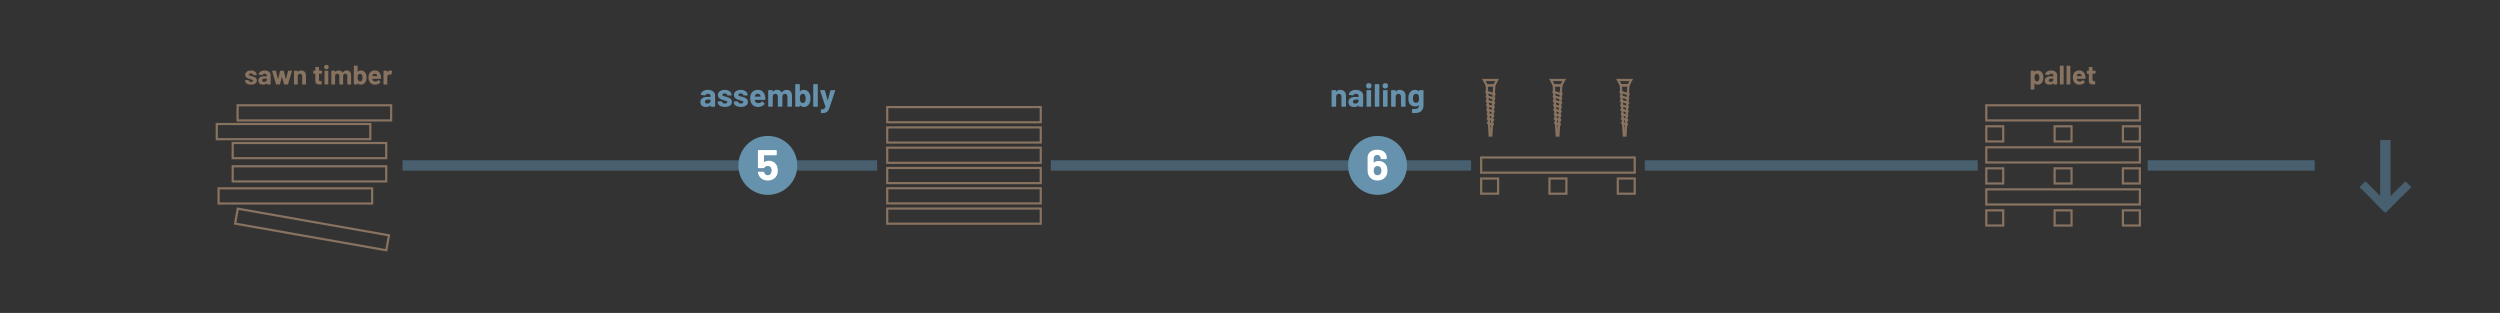 <?xml version="1.0" encoding="UTF-8" standalone="no"?>
<svg
   xmlns:dc="http://purl.org/dc/elements/1.1/"
   xmlns:cc="http://creativecommons.org/ns#"
   xmlns:rdf="http://www.w3.org/1999/02/22-rdf-syntax-ns#"
   xmlns:svg="http://www.w3.org/2000/svg"
   xmlns="http://www.w3.org/2000/svg"
   viewBox="0 0 417.335 52.241"
   height="52.241"
   width="417.335"
   xml:space="preserve"
   id="svg2"
   version="1.1"><rect x="0" y="0" width="417.335" height="52.241" fill="#333333" stroke="none"/><defs
     id="defs6" /><g
     transform="matrix(1.333,0,0,-1.333,0,52.241)"
     id="g10"><g
       id="g12"><path
         id="path14"
         style="fill:#5e8dae;fill-opacity:0.5;fill-rule:evenodd;stroke:none"
         d="m 298.073,14.66 v 7.002 h 1.295 v -7.036 l 1.875,1.862 0.723,-0.74 -3.22,-3.203 c -0.162,0.043 -1.491,1.44 -1.64,1.589 -0.245,0.245 -1.473,1.507 -1.631,1.614 l 0.756,0.74 z" /></g><path
       id="path16"
       style="fill:#6692ad;fill-opacity:1;fill-rule:nonzero;stroke:none"
       d="m 88.647,27.938 c -0.489,0 -0.85,-0.247 -0.89,-0.583 -0.004,-0.032 0.024,-0.052 0.065,-0.056 l 0.449,-0.057 c 0.04,-0.004 0.065,0.012 0.081,0.052 0.037,0.097 0.146,0.154 0.308,0.154 0.214,0 0.323,-0.109 0.323,-0.283 v -0.085 c 0,-0.016 -0.012,-0.024 -0.024,-0.024 h -0.409 c -0.546,0 -0.841,-0.247 -0.841,-0.655 0,-0.416 0.295,-0.607 0.692,-0.607 0.243,0 0.429,0.069 0.554,0.206 0.016,0.016 0.028,0.012 0.028,-0.008 v -0.097 c 0,-0.044 0.024,-0.069 0.069,-0.069 h 0.433 c 0.044,0 0.069,0.024 0.069,0.069 v 1.351 c 0,0.392 -0.372,0.692 -0.906,0.692 z m -0.081,-1.719 c -0.17,0 -0.287,0.089 -0.287,0.235 0,0.17 0.15,0.263 0.393,0.263 h 0.287 c 0.016,0 0.024,-0.012 0.024,-0.024 V 26.551 c 0,-0.198 -0.19,-0.332 -0.417,-0.332" /><path
       id="path18"
       style="fill:#6692ad;fill-opacity:1;fill-rule:nonzero;stroke:none"
       d="m 90.779,25.798 c 0.522,0 0.878,0.227 0.878,0.635 0,0.372 -0.303,0.514 -0.623,0.607 -0.299,0.093 -0.583,0.105 -0.583,0.267 0,0.117 0.134,0.182 0.307,0.182 0.206,0 0.328,-0.093 0.328,-0.21 v -0.024 c 0,-0.016 0.024,-0.024 0.069,-0.024 h 0.396 c 0.044,0 0.069,0.02 0.069,0.048 0,0.384 -0.344,0.655 -0.866,0.655 -0.502,0 -0.85,-0.247 -0.85,-0.651 0,-0.36 0.295,-0.498 0.57,-0.591 0.299,-0.121 0.607,-0.117 0.607,-0.279 0,-0.109 -0.121,-0.19 -0.308,-0.19 -0.202,0 -0.344,0.097 -0.344,0.214 v 0.028 c 0,0.016 -0.024,0.024 -0.069,0.024 h -0.409 c -0.044,0 -0.069,-0.024 -0.069,-0.069 V 26.401 c 0,-0.352 0.344,-0.603 0.894,-0.603" /><path
       id="path20"
       style="fill:#6692ad;fill-opacity:1;fill-rule:nonzero;stroke:none"
       d="m 92.786,25.798 c 0.522,0 0.878,0.227 0.878,0.635 0,0.372 -0.303,0.514 -0.623,0.607 -0.299,0.093 -0.583,0.105 -0.583,0.267 0,0.117 0.134,0.182 0.307,0.182 0.206,0 0.328,-0.093 0.328,-0.21 v -0.024 c 0,-0.016 0.024,-0.024 0.069,-0.024 h 0.396 c 0.045,0 0.069,0.02 0.069,0.048 0,0.384 -0.344,0.655 -0.866,0.655 -0.502,0 -0.85,-0.247 -0.85,-0.651 0,-0.36 0.295,-0.498 0.57,-0.591 0.299,-0.121 0.607,-0.117 0.607,-0.279 0,-0.109 -0.121,-0.19 -0.307,-0.19 -0.202,0 -0.344,0.097 -0.344,0.214 v 0.028 c 0,0.016 -0.024,0.024 -0.069,0.024 h -0.409 c -0.044,0 -0.069,-0.024 -0.069,-0.069 V 26.401 c 0,-0.352 0.344,-0.603 0.894,-0.603" /><path
       id="path22"
       style="fill:#6692ad;fill-opacity:1;fill-rule:nonzero;stroke:none"
       d="m 94.994,26.276 c -0.227,0 -0.393,0.093 -0.449,0.259 -0.012,0.033 -0.02,0.073 -0.028,0.126 0,0.016 0.008,0.024 0.024,0.024 h 1.242 c 0.044,0 0.069,0.024 0.069,0.069 -0.004,0.105 -0.012,0.206 -0.024,0.295 -0.089,0.546 -0.384,0.894 -0.93,0.894 -0.454,0 -0.797,-0.267 -0.906,-0.664 -0.032,-0.117 -0.044,-0.243 -0.044,-0.396 0,-0.134 0.016,-0.259 0.049,-0.376 0.109,-0.429 0.437,-0.712 0.947,-0.712 0.332,0 0.623,0.138 0.797,0.356 0.024,0.036 0.024,0.065 -0.008,0.097 l -0.231,0.223 c -0.032,0.032 -0.065,0.028 -0.097,-0.008 -0.089,-0.109 -0.227,-0.178 -0.409,-0.186 z m -0.105,1.173 c 0.186,0 0.304,-0.101 0.352,-0.255 0.008,-0.024 0.012,-0.049 0.016,-0.085 0.004,-0.016 -0.004,-0.024 -0.02,-0.024 H 94.549 c -0.016,0 -0.024,0.008 -0.02,0.024 0.004,0.041 0.016,0.073 0.024,0.101 0.044,0.145 0.158,0.239 0.336,0.239" /><path
       id="path24"
       style="fill:#6692ad;fill-opacity:1;fill-rule:nonzero;stroke:none"
       d="m 98.51,27.938 c -0.243,0 -0.457,-0.101 -0.583,-0.324 -0.008,-0.016 -0.024,-0.02 -0.033,0 -0.109,0.206 -0.311,0.324 -0.583,0.324 -0.218,0 -0.396,-0.077 -0.51,-0.239 -0.012,-0.02 -0.028,-0.012 -0.028,0.008 v 0.13 c 0,0.044 -0.024,0.069 -0.069,0.069 h -0.433 c -0.044,0 -0.069,-0.024 -0.069,-0.069 v -1.942 c 0,-0.044 0.024,-0.069 0.069,-0.069 h 0.433 c 0.044,0 0.069,0.024 0.069,0.069 v 1.262 c 0.024,0.182 0.146,0.291 0.32,0.291 0.19,0 0.319,-0.142 0.319,-0.36 v -1.193 c 0,-0.044 0.024,-0.069 0.069,-0.069 h 0.429 c 0.044,0 0.069,0.024 0.069,0.069 v 1.197 c 0,0.218 0.134,0.356 0.32,0.356 0.19,0 0.311,-0.142 0.311,-0.36 v -1.193 c 0,-0.044 0.024,-0.069 0.069,-0.069 h 0.433 c 0.044,0 0.069,0.024 0.069,0.069 v 1.319 c 0,0.457 -0.251,0.724 -0.671,0.724" /><path
       id="path26"
       style="fill:#6692ad;fill-opacity:1;fill-rule:nonzero;stroke:none"
       d="m 101.422,27.376 c -0.117,0.34 -0.4,0.566 -0.772,0.566 -0.21,0 -0.36,-0.073 -0.461,-0.198 -0.012,-0.016 -0.028,-0.008 -0.028,0.012 v 0.833 c 0,0.044 -0.024,0.069 -0.069,0.069 h -0.433 c -0.044,0 -0.069,-0.024 -0.069,-0.069 v -2.694 c 0,-0.044 0.024,-0.069 0.069,-0.069 h 0.433 c 0.044,0 0.069,0.024 0.069,0.069 v 0.109 c 0,0.02 0.016,0.024 0.028,0.008 0.101,-0.133 0.247,-0.218 0.461,-0.218 0.368,0 0.671,0.239 0.781,0.595 0.052,0.15 0.069,0.316 0.069,0.485 0,0.178 -0.02,0.352 -0.077,0.502 z m -0.607,-0.91 c -0.061,-0.109 -0.162,-0.174 -0.295,-0.174 -0.121,0 -0.214,0.065 -0.275,0.174 -0.053,0.097 -0.081,0.235 -0.081,0.401 0,0.174 0.028,0.316 0.085,0.417 0.065,0.101 0.154,0.158 0.271,0.158 0.125,0 0.219,-0.052 0.283,-0.154 0.061,-0.101 0.097,-0.247 0.097,-0.425 0,-0.162 -0.032,-0.299 -0.085,-0.396 z" /><path
       id="path28"
       style="fill:#6692ad;fill-opacity:1;fill-rule:nonzero;stroke:none"
       d="m 101.912,25.827 h 0.433 c 0.044,0 0.069,0.024 0.069,0.069 v 2.694 c 0,0.044 -0.024,0.069 -0.069,0.069 h -0.433 c -0.044,0 -0.069,-0.024 -0.069,-0.069 v -2.694 c 0,-0.044 0.024,-0.069 0.069,-0.069" /><path
       id="path30"
       style="fill:#6692ad;fill-opacity:1;fill-rule:nonzero;stroke:none"
       d="m 102.83,25.022 h 0.028 c 0.704,0 0.854,0.186 1.04,0.728 l 0.692,2.079 c 0.016,0.044 -0.008,0.077 -0.057,0.077 h -0.465 c -0.041,0 -0.069,-0.024 -0.077,-0.061 l -0.316,-1.201 c -0.004,-0.02 -0.028,-0.02 -0.032,0 l -0.332,1.206 c -0.012,0.036 -0.037,0.057 -0.077,0.057 h -0.465 c -0.048,0 -0.073,-0.032 -0.057,-0.077 l 0.651,-1.986 c 0.004,-0.008 0.004,-0.02 0,-0.032 -0.065,-0.267 -0.194,-0.32 -0.514,-0.32 h -0.024 c -0.016,0 -0.024,-0.024 -0.024,-0.069 v -0.332 c 0,-0.044 0.012,-0.069 0.028,-0.069" /><g
       id="g32"><path
         id="path34"
         style="fill:#5e8dae;fill-opacity:0.5;fill-rule:evenodd;stroke:none"
         d="m 50.413,19.124 h 59.434 V 17.829 H 50.413 Z m 81.183,0 h 52.632 v -1.295 h -52.632 z m 74.381,0 h 41.697 v -1.295 h -41.697 z" /></g><path
       id="path36"
       style="fill:#6692ad;fill-opacity:1;fill-rule:nonzero;stroke:none"
       d="m 167.84,27.938 c -0.215,0 -0.376,-0.073 -0.489,-0.227 -0.012,-0.016 -0.024,-0.008 -0.024,0.012 v 0.113 c 0,0.044 -0.024,0.069 -0.069,0.069 h -0.433 c -0.044,0 -0.069,-0.024 -0.069,-0.069 v -1.942 c 0,-0.044 0.024,-0.069 0.069,-0.069 h 0.433 c 0.044,0 0.069,0.024 0.069,0.069 v 1.189 c 0,0.218 0.138,0.364 0.336,0.364 0.198,0 0.328,-0.15 0.328,-0.364 v -1.189 c 0,-0.044 0.024,-0.069 0.069,-0.069 h 0.433 c 0.044,0 0.069,0.024 0.069,0.069 v 1.306 c 0,0.461 -0.295,0.736 -0.72,0.736" /><path
       id="path38"
       style="fill:#6692ad;fill-opacity:1;fill-rule:nonzero;stroke:none"
       d="m 169.802,27.938 c -0.49,0 -0.85,-0.247 -0.89,-0.583 -0.004,-0.032 0.024,-0.052 0.065,-0.056 l 0.449,-0.057 c 0.04,-0.004 0.065,0.012 0.081,0.052 0.037,0.097 0.146,0.154 0.308,0.154 0.214,0 0.323,-0.109 0.323,-0.283 v -0.085 c 0,-0.016 -0.012,-0.024 -0.024,-0.024 h -0.409 c -0.546,0 -0.841,-0.247 -0.841,-0.655 0,-0.416 0.295,-0.607 0.692,-0.607 0.243,0 0.429,0.069 0.554,0.206 0.016,0.016 0.028,0.012 0.028,-0.008 v -0.097 c 0,-0.044 0.024,-0.069 0.069,-0.069 h 0.433 c 0.044,0 0.069,0.024 0.069,0.069 v 1.351 c 0,0.392 -0.372,0.692 -0.906,0.692 z m -0.081,-1.719 c -0.17,0 -0.287,0.089 -0.287,0.235 0,0.17 0.15,0.263 0.393,0.263 h 0.287 c 0.016,0 0.024,-0.012 0.024,-0.024 v -0.141 c 0,-0.198 -0.19,-0.332 -0.417,-0.332" /><path
       id="path40"
       style="fill:#6692ad;fill-opacity:1;fill-rule:nonzero;stroke:none"
       d="m 171.42,28.104 c 0.21,0 0.348,0.138 0.348,0.34 0,0.202 -0.138,0.34 -0.348,0.34 -0.206,0 -0.348,-0.138 -0.348,-0.34 0,-0.202 0.141,-0.34 0.348,-0.34 z m -0.214,-2.278 h 0.433 c 0.044,0 0.069,0.024 0.069,0.069 v 1.942 c 0,0.044 -0.024,0.069 -0.069,0.069 h -0.433 c -0.044,0 -0.069,-0.024 -0.069,-0.069 v -1.942 c 0,-0.044 0.024,-0.069 0.069,-0.069" /><path
       id="path42"
       style="fill:#6692ad;fill-opacity:1;fill-rule:nonzero;stroke:none"
       d="m 172.233,25.826 h 0.433 c 0.044,0 0.069,0.024 0.069,0.069 v 2.694 c 0,0.044 -0.024,0.069 -0.069,0.069 h -0.433 c -0.044,0 -0.069,-0.024 -0.069,-0.069 v -2.694 c 0,-0.044 0.024,-0.069 0.069,-0.069" /><path
       id="path44"
       style="fill:#6692ad;fill-opacity:1;fill-rule:nonzero;stroke:none"
       d="m 173.479,28.104 c 0.21,0 0.348,0.138 0.348,0.34 0,0.202 -0.138,0.34 -0.348,0.34 -0.206,0 -0.348,-0.138 -0.348,-0.34 0,-0.202 0.141,-0.34 0.348,-0.34 z m -0.214,-2.278 h 0.433 c 0.044,0 0.069,0.024 0.069,0.069 v 1.942 c 0,0.044 -0.024,0.069 -0.069,0.069 h -0.433 c -0.044,0 -0.069,-0.024 -0.069,-0.069 v -1.942 c 0,-0.044 0.024,-0.069 0.069,-0.069" /><path
       id="path46"
       style="fill:#6692ad;fill-opacity:1;fill-rule:nonzero;stroke:none"
       d="m 175.3,27.938 c -0.215,0 -0.376,-0.073 -0.49,-0.227 -0.012,-0.016 -0.024,-0.008 -0.024,0.012 v 0.113 c 0,0.044 -0.024,0.069 -0.069,0.069 h -0.433 c -0.044,0 -0.069,-0.024 -0.069,-0.069 v -1.942 c 0,-0.044 0.024,-0.069 0.069,-0.069 h 0.433 c 0.044,0 0.069,0.024 0.069,0.069 v 1.189 c 0,0.218 0.138,0.364 0.336,0.364 0.198,0 0.328,-0.15 0.328,-0.364 v -1.189 c 0,-0.044 0.024,-0.069 0.069,-0.069 h 0.433 c 0.044,0 0.069,0.024 0.069,0.069 v 1.306 c 0,0.461 -0.295,0.736 -0.72,0.736" /><path
       id="path48"
       style="fill:#6692ad;fill-opacity:1;fill-rule:nonzero;stroke:none"
       d="m 177.698,27.837 v -0.069 c 0,-0.02 -0.012,-0.028 -0.028,-0.012 -0.105,0.113 -0.259,0.182 -0.473,0.182 -0.364,0 -0.643,-0.222 -0.756,-0.546 -0.057,-0.154 -0.073,-0.332 -0.073,-0.514 0,-0.154 0.012,-0.332 0.061,-0.481 0.134,-0.412 0.493,-0.538 0.797,-0.538 0.206,0 0.352,0.061 0.445,0.162 0.016,0.016 0.028,0.012 0.028,-0.004 0,-0.429 -0.312,-0.522 -0.785,-0.457 -0.044,0.008 -0.077,-0.016 -0.077,-0.061 l -0.016,-0.376 c 0,-0.041 0.016,-0.069 0.061,-0.073 0.651,-0.081 1.388,0.061 1.388,0.963 v 1.825 c 0,0.044 -0.024,0.069 -0.069,0.069 h -0.433 c -0.044,0 -0.069,-0.024 -0.069,-0.069 z m -0.032,-1.286 c -0.041,-0.134 -0.15,-0.239 -0.332,-0.239 -0.174,0 -0.295,0.105 -0.344,0.243 -0.032,0.065 -0.049,0.174 -0.049,0.323 0,0.146 0.02,0.251 0.056,0.328 0.053,0.138 0.162,0.243 0.332,0.243 0.174,0 0.287,-0.101 0.332,-0.243 0.024,-0.077 0.036,-0.145 0.036,-0.323 0,-0.178 -0.012,-0.255 -0.032,-0.332" /><path
       id="path50"
       style="fill:#6692ad;fill-opacity:1;fill-rule:evenodd;stroke:none"
       d="m 172.513,22.167 c 2.038,0 3.69,-1.652 3.69,-3.69 0,-2.038 -1.652,-3.69 -3.69,-3.69 -2.038,0 -3.691,1.652 -3.691,3.69 0,2.038 1.652,3.69 3.691,3.69" /><path
       id="path52"
       style="fill:#ffffff;fill-opacity:1;fill-rule:nonzero;stroke:none"
       d="m 173.629,18.452 c -0.194,0.378 -0.556,0.577 -0.982,0.577 -0.205,0 -0.41,-0.043 -0.583,-0.183 -0.022,-0.022 -0.038,-0.011 -0.038,0.016 v 0.496 c 0,0.253 0.189,0.431 0.453,0.431 0.253,0 0.426,-0.178 0.426,-0.415 v -0.054 c 0,-0.033 0.032,-0.059 0.092,-0.059 h 0.577 c 0.059,0 0.092,0.032 0.092,0.092 v 0.124 c 0,0.577 -0.48,0.966 -1.187,0.966 -0.718,0 -1.214,-0.389 -1.214,-0.982 V 17.837 c 0,-0.189 0.032,-0.372 0.097,-0.529 0.178,-0.453 0.599,-0.723 1.154,-0.723 0.545,0 0.955,0.264 1.138,0.685 0.065,0.156 0.103,0.345 0.103,0.561 0,0.238 -0.038,0.448 -0.13,0.621 z m -0.712,-0.971 c -0.075,-0.146 -0.205,-0.238 -0.405,-0.238 -0.2,0 -0.335,0.086 -0.41,0.238 -0.049,0.091 -0.07,0.205 -0.07,0.329 0,0.119 0.021,0.259 0.081,0.361 0.075,0.146 0.21,0.221 0.405,0.221 0.178,0 0.307,-0.076 0.394,-0.216 0.059,-0.097 0.086,-0.232 0.086,-0.356 0,-0.129 -0.027,-0.248 -0.081,-0.34 z" /><path
       id="path54"
       style="fill:#6692ad;fill-opacity:1;fill-rule:evenodd;stroke:none"
       d="m 96.157,22.167 c 2.038,0 3.691,-1.652 3.691,-3.69 0,-2.038 -1.652,-3.69 -3.691,-3.69 -2.038,0 -3.69,1.652 -3.69,3.69 0,2.038 1.652,3.69 3.69,3.69" /><path
       id="path56"
       style="fill:#ffffff;fill-opacity:1;fill-rule:nonzero;stroke:none"
       d="m 97.328,18.344 c -0.156,0.443 -0.561,0.718 -1.062,0.718 -0.194,0 -0.389,-0.049 -0.556,-0.151 -0.022,-0.016 -0.038,-0.005 -0.038,0.021 l 0.005,0.782 c 0,0.016 0.016,0.032 0.033,0.032 h 1.472 c 0.06,0 0.092,0.032 0.092,0.092 v 0.469 c 0,0.059 -0.032,0.092 -0.092,0.092 h -2.174 c -0.059,0 -0.092,-0.032 -0.092,-0.092 v -2.082 c 0,-0.06 0.032,-0.092 0.092,-0.092 h 0.62 c 0.048,0 0.081,0.022 0.108,0.07 0.086,0.14 0.248,0.2 0.415,0.2 0.221,0 0.383,-0.103 0.431,-0.291 0.038,-0.097 0.054,-0.205 0.048,-0.297 0,-0.059 -0.011,-0.145 -0.038,-0.221 -0.011,-0.038 -0.027,-0.065 -0.043,-0.102 -0.07,-0.151 -0.21,-0.248 -0.399,-0.248 -0.205,0 -0.356,0.108 -0.421,0.291 -0.011,0.027 -0.022,0.049 -0.027,0.075 -0.016,0.049 -0.049,0.076 -0.103,0.076 h -0.599 c -0.059,0 -0.097,-0.038 -0.086,-0.097 0.016,-0.092 0.038,-0.183 0.076,-0.27 0.173,-0.448 0.609,-0.734 1.16,-0.734 0.566,0 1.009,0.296 1.171,0.75 0.059,0.151 0.086,0.318 0.086,0.496 0,0.162 -0.027,0.335 -0.081,0.512" /><path
       id="path58"
       style="fill:#887260;fill-opacity:1;fill-rule:nonzero;stroke:none"
       d="m 31.437,28.585 c 0.435,0 0.732,0.189 0.732,0.529 0,0.31 -0.253,0.428 -0.519,0.506 -0.249,0.077 -0.485,0.088 -0.485,0.222 0,0.098 0.111,0.152 0.256,0.152 0.172,0 0.273,-0.078 0.273,-0.175 v -0.02 c 0,-0.014 0.02,-0.02 0.057,-0.02 h 0.331 c 0.037,0 0.057,0.017 0.057,0.04 0,0.32 -0.287,0.546 -0.722,0.546 -0.418,0 -0.708,-0.206 -0.708,-0.543 0,-0.3 0.246,-0.415 0.475,-0.492 0.249,-0.101 0.506,-0.098 0.506,-0.233 0,-0.091 -0.101,-0.159 -0.256,-0.159 -0.168,0 -0.286,0.081 -0.286,0.179 v 0.024 c 0,0.014 -0.02,0.02 -0.058,0.02 h -0.34 c -0.037,0 -0.057,-0.02 -0.057,-0.057 v -0.017 c 0,-0.293 0.287,-0.502 0.745,-0.502" /><path
       id="path60"
       style="fill:#887260;fill-opacity:1;fill-rule:nonzero;stroke:none"
       d="m 33.136,30.368 c -0.408,0 -0.708,-0.206 -0.742,-0.486 -0.003,-0.027 0.02,-0.044 0.054,-0.047 l 0.374,-0.047 c 0.034,-0.003 0.054,0.01 0.068,0.044 0.03,0.081 0.121,0.128 0.256,0.128 0.178,0 0.27,-0.091 0.27,-0.236 v -0.071 c 0,-0.014 -0.01,-0.02 -0.02,-0.02 h -0.34 c -0.455,0 -0.701,-0.205 -0.701,-0.546 0,-0.347 0.246,-0.506 0.577,-0.506 0.202,0 0.357,0.057 0.462,0.172 0.013,0.014 0.024,0.01 0.024,-0.006 v -0.081 c 0,-0.037 0.02,-0.057 0.057,-0.057 h 0.361 c 0.037,0 0.057,0.02 0.057,0.057 v 1.126 c 0,0.327 -0.31,0.577 -0.755,0.577 z m -0.068,-1.433 c -0.141,0 -0.239,0.074 -0.239,0.195 0,0.142 0.125,0.219 0.327,0.219 h 0.239 c 0.013,0 0.02,-0.01 0.02,-0.02 v -0.118 c 0,-0.165 -0.158,-0.276 -0.347,-0.276" /><path
       id="path62"
       style="fill:#887260;fill-opacity:1;fill-rule:nonzero;stroke:none"
       d="m 34.623,28.609 h 0.378 c 0.034,0 0.057,0.02 0.064,0.05 l 0.223,0.88 c 0.003,0.02 0.02,0.017 0.027,0 l 0.253,-0.883 c 0.01,-0.03 0.03,-0.047 0.064,-0.047 h 0.378 c 0.034,0 0.054,0.017 0.064,0.047 l 0.482,1.618 c 0.011,0.037 -0.007,0.064 -0.047,0.064 l -0.371,0.003 c -0.034,0 -0.058,-0.02 -0.064,-0.051 l -0.256,-1 c -0.003,-0.02 -0.024,-0.02 -0.027,0 l -0.256,1 c -0.007,0.03 -0.03,0.051 -0.064,0.051 h -0.331 c -0.034,0 -0.057,-0.017 -0.064,-0.051 L 34.825,29.294 c -0.003,-0.02 -0.024,-0.017 -0.027,0 l -0.232,0.997 c -0.007,0.034 -0.03,0.051 -0.064,0.051 h -0.371 c -0.041,0 -0.057,-0.024 -0.047,-0.064 l 0.475,-1.621 c 0.01,-0.031 0.03,-0.048 0.064,-0.048" /><path
       id="path64"
       style="fill:#887260;fill-opacity:1;fill-rule:nonzero;stroke:none"
       d="m 37.717,30.368 c -0.178,0 -0.314,-0.061 -0.408,-0.189 -0.01,-0.014 -0.02,-0.007 -0.02,0.01 v 0.094 c 0,0.037 -0.02,0.057 -0.057,0.057 h -0.361 c -0.037,0 -0.058,-0.02 -0.058,-0.057 v -1.618 c 0,-0.037 0.021,-0.057 0.058,-0.057 h 0.361 c 0.037,0 0.057,0.02 0.057,0.057 v 0.991 c 0,0.182 0.115,0.304 0.28,0.304 0.165,0 0.273,-0.125 0.273,-0.304 v -0.991 c 0,-0.037 0.02,-0.057 0.058,-0.057 h 0.361 c 0.037,0 0.057,0.02 0.057,0.057 v 1.089 c 0,0.384 -0.246,0.614 -0.6,0.614" /><path
       id="path66"
       style="fill:#887260;fill-opacity:1;fill-rule:nonzero;stroke:none"
       d="m 40.326,30.018 v 0.266 c 0,0.037 -0.02,0.057 -0.058,0.057 h -0.303 c -0.013,0 -0.02,0.007 -0.02,0.02 v 0.381 c 0,0.037 -0.02,0.057 -0.057,0.057 h -0.344 c -0.037,0 -0.058,-0.02 -0.058,-0.057 v -0.381 c 0,-0.014 -0.006,-0.02 -0.02,-0.02 h -0.172 c -0.037,0 -0.058,-0.02 -0.058,-0.057 v -0.266 c 0,-0.037 0.02,-0.057 0.058,-0.057 h 0.172 c 0.014,0 0.02,-0.007 0.02,-0.02 v -0.883 c 0.003,-0.364 0.216,-0.445 0.56,-0.445 0.061,0 0.122,0.003 0.186,0.007 0.037,0.003 0.057,0.027 0.057,0.061 v 0.29 c 0,0.037 -0.02,0.058 -0.057,0.058 h -0.094 c -0.135,0 -0.192,0.071 -0.192,0.216 v 0.698 c 0,0.014 0.007,0.02 0.02,0.02 h 0.303 c 0.037,0 0.058,0.02 0.058,0.057" /><path
       id="path68"
       style="fill:#887260;fill-opacity:1;fill-rule:nonzero;stroke:none"
       d="m 40.876,30.506 c 0.175,0 0.29,0.115 0.29,0.283 0,0.169 -0.115,0.283 -0.29,0.283 -0.172,0 -0.29,-0.115 -0.29,-0.283 0,-0.168 0.118,-0.283 0.29,-0.283 z M 40.697,28.609 h 0.361 c 0.037,0 0.057,0.02 0.057,0.057 v 1.618 c 0,0.037 -0.02,0.057 -0.057,0.057 H 40.697 c -0.037,0 -0.057,-0.02 -0.057,-0.057 v -1.618 c 0,-0.037 0.02,-0.057 0.057,-0.057" /><path
       id="path70"
       style="fill:#887260;fill-opacity:1;fill-rule:nonzero;stroke:none"
       d="m 43.411,30.368 c -0.202,0 -0.381,-0.085 -0.486,-0.27 -0.006,-0.013 -0.02,-0.017 -0.027,0 -0.091,0.172 -0.259,0.27 -0.485,0.27 -0.182,0 -0.331,-0.064 -0.425,-0.199 -0.01,-0.017 -0.024,-0.01 -0.024,0.007 v 0.108 c 0,0.037 -0.02,0.057 -0.057,0.057 h -0.36 c -0.037,0 -0.058,-0.02 -0.058,-0.057 v -1.618 c 0,-0.037 0.02,-0.057 0.058,-0.057 h 0.36 c 0.037,0 0.057,0.02 0.057,0.057 v 1.052 c 0.02,0.152 0.121,0.243 0.266,0.243 0.159,0 0.266,-0.118 0.266,-0.3 v -0.994 c 0,-0.037 0.02,-0.057 0.057,-0.057 h 0.357 c 0.037,0 0.057,0.02 0.057,0.057 v 0.998 c 0,0.182 0.111,0.297 0.266,0.297 0.159,0 0.26,-0.118 0.26,-0.3 v -0.994 c 0,-0.037 0.02,-0.057 0.057,-0.057 h 0.361 c 0.037,0 0.057,0.02 0.057,0.057 v 1.099 c 0,0.381 -0.209,0.604 -0.56,0.604" /><path
       id="path72"
       style="fill:#887260;fill-opacity:1;fill-rule:nonzero;stroke:none"
       d="m 45.838,29.9 c -0.098,0.283 -0.334,0.472 -0.644,0.472 -0.175,0 -0.3,-0.061 -0.384,-0.165 -0.01,-0.014 -0.024,-0.007 -0.024,0.01 v 0.695 c 0,0.037 -0.02,0.057 -0.057,0.057 h -0.361 c -0.037,0 -0.057,-0.02 -0.057,-0.057 v -2.245 c 0,-0.037 0.02,-0.057 0.057,-0.057 h 0.361 c 0.037,0 0.057,0.02 0.057,0.057 v 0.091 c 0,0.017 0.014,0.02 0.024,0.007 0.084,-0.111 0.206,-0.182 0.384,-0.182 0.307,0 0.559,0.199 0.65,0.495 0.044,0.125 0.057,0.263 0.057,0.405 0,0.148 -0.017,0.293 -0.064,0.418 z m -0.506,-0.758 c -0.05,-0.091 -0.135,-0.145 -0.246,-0.145 -0.101,0 -0.179,0.054 -0.229,0.145 -0.044,0.081 -0.068,0.196 -0.068,0.334 0,0.145 0.024,0.263 0.071,0.347 0.054,0.084 0.128,0.132 0.226,0.132 0.105,0 0.182,-0.044 0.236,-0.128 0.051,-0.084 0.081,-0.205 0.081,-0.354 0,-0.135 -0.027,-0.249 -0.071,-0.33 z" /><path
       id="path74"
       style="fill:#887260;fill-opacity:1;fill-rule:nonzero;stroke:none"
       d="m 47.018,28.983 c -0.189,0 -0.327,0.078 -0.374,0.216 -0.01,0.027 -0.017,0.061 -0.024,0.104 0,0.013 0.007,0.02 0.02,0.02 h 1.035 c 0.037,0 0.057,0.02 0.057,0.057 -0.003,0.088 -0.01,0.172 -0.02,0.246 -0.074,0.455 -0.32,0.745 -0.775,0.745 -0.378,0 -0.664,-0.223 -0.755,-0.553 -0.027,-0.098 -0.037,-0.202 -0.037,-0.33 0,-0.111 0.013,-0.216 0.04,-0.314 0.091,-0.357 0.364,-0.593 0.789,-0.593 0.276,0 0.519,0.115 0.664,0.296 0.02,0.03 0.02,0.054 -0.007,0.081 l -0.192,0.185 c -0.027,0.027 -0.054,0.024 -0.081,-0.007 -0.074,-0.091 -0.189,-0.148 -0.34,-0.155 z m -0.088,0.978 c 0.155,0 0.253,-0.085 0.293,-0.213 0.007,-0.02 0.01,-0.04 0.014,-0.071 0.003,-0.014 -0.003,-0.02 -0.017,-0.02 h -0.573 c -0.013,0 -0.02,0.007 -0.017,0.02 0.003,0.034 0.014,0.061 0.02,0.084 0.037,0.121 0.132,0.199 0.28,0.199" /><path
       id="path76"
       style="fill:#887260;fill-opacity:1;fill-rule:nonzero;stroke:none"
       d="m 48.889,30.365 c -0.165,0 -0.283,-0.078 -0.364,-0.196 -0.013,-0.014 -0.024,-0.007 -0.024,0.01 v 0.104 c 0,0.037 -0.02,0.057 -0.057,0.057 H 48.083 c -0.037,0 -0.058,-0.02 -0.058,-0.057 v -1.618 c 0,-0.037 0.02,-0.057 0.058,-0.057 h 0.36 c 0.037,0 0.057,0.02 0.057,0.057 v 0.903 c 0,0.182 0.138,0.287 0.29,0.3 0.067,0.01 0.132,0.006 0.175,-0.007 0.041,-0.007 0.061,-0.003 0.067,0.037 l 0.064,0.354 c 0.007,0.03 0,0.057 -0.03,0.071 -0.041,0.024 -0.098,0.041 -0.178,0.041" /><path
       id="path78"
       style="fill:#887260;fill-opacity:1;fill-rule:nonzero;stroke:none"
       d="m 255.838,29.873 c -0.091,0.296 -0.344,0.495 -0.65,0.495 -0.179,0 -0.3,-0.071 -0.384,-0.182 -0.01,-0.013 -0.024,-0.01 -0.024,0.007 v 0.091 c 0,0.037 -0.021,0.057 -0.058,0.057 h -0.361 c -0.037,0 -0.057,-0.02 -0.057,-0.057 v -2.245 c 0,-0.037 0.02,-0.057 0.057,-0.057 h 0.361 c 0.037,0 0.058,0.02 0.058,0.057 v 0.695 c 0,0.017 0.013,0.024 0.024,0.01 0.084,-0.105 0.209,-0.165 0.384,-0.165 0.31,0 0.546,0.189 0.644,0.472 0.047,0.125 0.064,0.27 0.064,0.418 0,0.142 -0.014,0.28 -0.057,0.405 z m -0.523,-0.749 c -0.054,-0.084 -0.131,-0.128 -0.236,-0.128 -0.098,0 -0.172,0.047 -0.226,0.131 -0.047,0.085 -0.07,0.202 -0.07,0.347 0,0.138 0.024,0.253 0.067,0.334 0.051,0.091 0.128,0.145 0.229,0.145 0.111,0 0.196,-0.054 0.246,-0.145 0.044,-0.081 0.071,-0.196 0.071,-0.331 0,-0.148 -0.03,-0.27 -0.081,-0.354 z" /><path
       id="path80"
       style="fill:#887260;fill-opacity:1;fill-rule:nonzero;stroke:none"
       d="m 256.866,30.368 c -0.408,0 -0.708,-0.206 -0.742,-0.486 -0.003,-0.027 0.02,-0.044 0.054,-0.047 l 0.374,-0.047 c 0.034,-0.003 0.054,0.01 0.068,0.044 0.03,0.081 0.121,0.128 0.256,0.128 0.179,0 0.27,-0.091 0.27,-0.236 v -0.071 c 0,-0.014 -0.01,-0.02 -0.02,-0.02 h -0.341 c -0.455,0 -0.701,-0.205 -0.701,-0.546 0,-0.347 0.246,-0.506 0.577,-0.506 0.202,0 0.357,0.057 0.462,0.172 0.013,0.014 0.024,0.01 0.024,-0.006 v -0.081 c 0,-0.037 0.02,-0.057 0.057,-0.057 h 0.361 c 0.037,0 0.057,0.02 0.057,0.057 v 1.126 c 0,0.327 -0.31,0.577 -0.755,0.577 z m -0.067,-1.433 c -0.141,0 -0.239,0.074 -0.239,0.195 0,0.142 0.125,0.219 0.327,0.219 h 0.239 c 0.013,0 0.02,-0.01 0.02,-0.02 v -0.118 c 0,-0.165 -0.158,-0.276 -0.347,-0.276" /><path
       id="path82"
       style="fill:#887260;fill-opacity:1;fill-rule:nonzero;stroke:none"
       d="m 258.016,28.609 h 0.361 c 0.037,0 0.057,0.02 0.057,0.057 v 2.245 c 0,0.037 -0.02,0.057 -0.057,0.057 h -0.361 c -0.037,0 -0.057,-0.02 -0.057,-0.057 v -2.245 c 0,-0.037 0.02,-0.057 0.057,-0.057" /><path
       id="path84"
       style="fill:#887260;fill-opacity:1;fill-rule:nonzero;stroke:none"
       d="m 258.855,28.609 h 0.361 c 0.037,0 0.057,0.02 0.057,0.057 v 2.245 c 0,0.037 -0.02,0.057 -0.057,0.057 h -0.361 c -0.037,0 -0.057,-0.02 -0.057,-0.057 v -2.245 c 0,-0.037 0.02,-0.057 0.057,-0.057" /><path
       id="path86"
       style="fill:#887260;fill-opacity:1;fill-rule:nonzero;stroke:none"
       d="m 260.466,28.983 c -0.189,0 -0.327,0.078 -0.374,0.216 -0.01,0.027 -0.017,0.061 -0.024,0.104 0,0.013 0.007,0.02 0.02,0.02 h 1.035 c 0.037,0 0.057,0.02 0.057,0.057 -0.003,0.088 -0.01,0.172 -0.02,0.246 -0.074,0.455 -0.32,0.745 -0.775,0.745 -0.378,0 -0.664,-0.223 -0.755,-0.553 -0.027,-0.098 -0.037,-0.202 -0.037,-0.33 0,-0.111 0.013,-0.216 0.04,-0.314 0.091,-0.357 0.364,-0.593 0.789,-0.593 0.276,0 0.519,0.115 0.664,0.296 0.02,0.03 0.02,0.054 -0.007,0.081 l -0.192,0.185 c -0.027,0.027 -0.054,0.024 -0.081,-0.007 -0.074,-0.091 -0.189,-0.148 -0.341,-0.155 z m -0.088,0.978 c 0.155,0 0.253,-0.085 0.293,-0.213 0.007,-0.02 0.01,-0.04 0.014,-0.071 0.003,-0.014 -0.003,-0.02 -0.017,-0.02 h -0.573 c -0.013,0 -0.02,0.007 -0.017,0.02 0.003,0.034 0.014,0.061 0.02,0.084 0.037,0.121 0.132,0.199 0.28,0.199" /><path
       id="path88"
       style="fill:#887260;fill-opacity:1;fill-rule:nonzero;stroke:none"
       d="m 262.428,30.018 v 0.266 c 0,0.037 -0.02,0.057 -0.058,0.057 h -0.303 c -0.013,0 -0.02,0.007 -0.02,0.02 v 0.381 c 0,0.037 -0.02,0.057 -0.057,0.057 h -0.344 c -0.037,0 -0.058,-0.02 -0.058,-0.057 v -0.381 c 0,-0.014 -0.007,-0.02 -0.02,-0.02 h -0.172 c -0.037,0 -0.058,-0.02 -0.058,-0.057 v -0.266 c 0,-0.037 0.02,-0.057 0.058,-0.057 h 0.172 c 0.014,0 0.02,-0.007 0.02,-0.02 v -0.883 c 0.003,-0.364 0.216,-0.445 0.559,-0.445 0.061,0 0.122,0.003 0.186,0.007 0.037,0.003 0.057,0.027 0.057,0.061 v 0.29 c 0,0.037 -0.02,0.058 -0.057,0.058 h -0.094 c -0.135,0 -0.192,0.071 -0.192,0.216 v 0.698 c 0,0.014 0.007,0.02 0.02,0.02 h 0.303 c 0.037,0 0.058,0.02 0.058,0.057" /><g
       id="g90"><path
         id="path92"
         style="fill:none;stroke:#887260;stroke-width:0.275;stroke-linecap:butt;stroke-linejoin:miter;stroke-miterlimit:22.926;stroke-dasharray:none;stroke-opacity:1"
         d="M 29.754,26.006 H 48.983 V 24.107 H 29.754 Z" /><path
         id="path94"
         style="fill:none;stroke:#887260;stroke-width:0.275;stroke-linecap:butt;stroke-linejoin:miter;stroke-miterlimit:22.926;stroke-dasharray:none;stroke-opacity:1"
         d="M 27.146,23.66 H 46.374 V 21.76 H 27.146 Z" /><path
         id="path96"
         style="fill:none;stroke:#887260;stroke-width:0.275;stroke-linecap:butt;stroke-linejoin:miter;stroke-miterlimit:22.926;stroke-dasharray:none;stroke-opacity:1"
         d="M 29.14,21.282 H 48.369 V 19.383 H 29.14 Z" /><path
         id="path98"
         style="fill:none;stroke:#887260;stroke-width:0.275;stroke-linecap:butt;stroke-linejoin:miter;stroke-miterlimit:22.926;stroke-dasharray:none;stroke-opacity:1"
         d="M 29.14,18.366 H 48.369 V 16.467 H 29.14 Z" /><path
         id="path100"
         style="fill:none;stroke:#887260;stroke-width:0.275;stroke-linecap:butt;stroke-linejoin:miter;stroke-miterlimit:22.926;stroke-dasharray:none;stroke-opacity:1"
         d="M 27.376,15.604 H 46.604 V 13.706 H 27.376 Z" /><path
         id="path102"
         style="fill:none;stroke:#887260;stroke-width:0.275;stroke-linecap:butt;stroke-linejoin:miter;stroke-miterlimit:22.926;stroke-dasharray:none;stroke-opacity:1"
         d="M 29.774,13.058 48.711,9.719 48.381,7.849 29.444,11.188 Z" /></g><path
       id="path104"
       style="fill:none;stroke:#887260;stroke-width:0.275;stroke-linecap:butt;stroke-linejoin:miter;stroke-miterlimit:22.926;stroke-dasharray:none;stroke-opacity:1"
       d="m 111.107,25.778 h 19.229 v -1.899 h -19.229 z" /><path
       id="path106"
       style="fill:none;stroke:#887260;stroke-width:0.275;stroke-linecap:butt;stroke-linejoin:miter;stroke-miterlimit:22.926;stroke-dasharray:none;stroke-opacity:1"
       d="m 111.107,23.237 h 19.229 v -1.899 h -19.229 z" /><path
       id="path108"
       style="fill:none;stroke:#887260;stroke-width:0.275;stroke-linecap:butt;stroke-linejoin:miter;stroke-miterlimit:22.926;stroke-dasharray:none;stroke-opacity:1"
       d="m 111.107,20.697 h 19.229 v -1.899 h -19.229 z" /><path
       id="path110"
       style="fill:none;stroke:#887260;stroke-width:0.275;stroke-linecap:butt;stroke-linejoin:miter;stroke-miterlimit:22.926;stroke-dasharray:none;stroke-opacity:1"
       d="m 111.107,18.156 h 19.229 V 16.257 h -19.229 z" /><path
       id="path112"
       style="fill:none;stroke:#887260;stroke-width:0.275;stroke-linecap:butt;stroke-linejoin:miter;stroke-miterlimit:22.926;stroke-dasharray:none;stroke-opacity:1"
       d="m 111.107,15.616 h 19.229 v -1.899 h -19.229 z" /><path
       id="path114"
       style="fill:none;stroke:#887260;stroke-width:0.275;stroke-linecap:butt;stroke-linejoin:miter;stroke-miterlimit:22.926;stroke-dasharray:none;stroke-opacity:1"
       d="m 111.107,13.075 h 19.229 v -1.899 h -19.229 z" /><path
       id="path116"
       style="fill:none;stroke:#887260;stroke-width:0.275;stroke-linecap:butt;stroke-linejoin:miter;stroke-miterlimit:22.926;stroke-dasharray:none;stroke-opacity:1"
       d="m 185.489,16.835 h 2.118 V 14.936 h -2.118 z" /><path
       id="path118"
       style="fill:none;stroke:#887260;stroke-width:0.275;stroke-linecap:butt;stroke-linejoin:miter;stroke-miterlimit:22.926;stroke-dasharray:none;stroke-opacity:1"
       d="m 185.489,19.467 h 19.229 V 17.568 h -19.229 z" /><path
       id="path120"
       style="fill:none;stroke:#887260;stroke-width:0.275;stroke-linecap:butt;stroke-linejoin:miter;stroke-miterlimit:22.926;stroke-dasharray:none;stroke-opacity:1"
       d="m 202.599,16.835 h 2.119 V 14.936 h -2.119 z" /><path
       id="path122"
       style="fill:none;stroke:#887260;stroke-width:0.275;stroke-linecap:butt;stroke-linejoin:miter;stroke-miterlimit:22.926;stroke-dasharray:none;stroke-opacity:1"
       d="m 194.044,16.835 h 2.119 V 14.936 h -2.119 z" /><path
       id="path124"
       style="fill:none;stroke:#887260;stroke-width:0.283;stroke-linecap:butt;stroke-linejoin:miter;stroke-miterlimit:22.926;stroke-dasharray:none;stroke-opacity:1"
       d="m 185.828,29.176 c 0.277,0 0.553,0 0.83,0 0.277,0 0.554,0 0.83,0 -0.059,-0.112 -0.119,-0.224 -0.178,-0.335 -0.059,-0.112 -0.118,-0.223 -0.178,-0.335 -0.158,0 -0.316,0 -0.475,0 -0.158,0 -0.316,0 -0.474,0 -0.059,0.112 -0.119,0.223 -0.178,0.335 -0.059,0.112 -0.118,0.224 -0.178,0.335 z" /><path
       id="path126"
       style="fill:none;stroke:#887260;stroke-width:0.283;stroke-linecap:butt;stroke-linejoin:miter;stroke-miterlimit:22.926;stroke-dasharray:none;stroke-opacity:1"
       d="m 186.556,22.219 c 0.034,0 0.068,0 0.102,0 0.034,0 0.068,0 0.102,0 0.062,1.049 0.125,2.102 0.186,3.146 0.062,1.047 0.124,2.094 0.186,3.14 -0.158,0 -0.316,0 -0.474,0 -0.158,0 -0.316,0 -0.474,0 0.062,-1.047 0.124,-2.094 0.186,-3.14 0.062,-1.044 0.124,-2.096 0.186,-3.146 z" /><path
       id="path128"
       style="fill:none;stroke:#887260;stroke-width:0.283;stroke-linecap:butt;stroke-linejoin:miter;stroke-miterlimit:22.926;stroke-dasharray:none;stroke-opacity:1"
       d="m 186.021,27.718 1.26,-0.369" /><path
       id="path130"
       style="fill:none;stroke:#887260;stroke-width:0.283;stroke-linecap:butt;stroke-linejoin:miter;stroke-miterlimit:22.926;stroke-dasharray:none;stroke-opacity:1"
       d="m 186.066,27.156 1.17,-0.343" /><path
       id="path132"
       style="fill:none;stroke:#887260;stroke-width:0.283;stroke-linecap:butt;stroke-linejoin:miter;stroke-miterlimit:22.926;stroke-dasharray:none;stroke-opacity:1"
       d="m 186.075,26.605 1.151,-0.337" /><path
       id="path134"
       style="fill:none;stroke:#887260;stroke-width:0.283;stroke-linecap:butt;stroke-linejoin:miter;stroke-miterlimit:22.926;stroke-dasharray:none;stroke-opacity:1"
       d="m 186.123,26.042 1.056,-0.309" /><path
       id="path136"
       style="fill:none;stroke:#887260;stroke-width:0.283;stroke-linecap:butt;stroke-linejoin:miter;stroke-miterlimit:22.926;stroke-dasharray:none;stroke-opacity:1"
       d="m 186.142,25.487 1.018,-0.298" /><path
       id="path138"
       style="fill:none;stroke:#887260;stroke-width:0.283;stroke-linecap:butt;stroke-linejoin:miter;stroke-miterlimit:22.926;stroke-dasharray:none;stroke-opacity:1"
       d="m 186.189,24.924 0.923,-0.271" /><path
       id="path140"
       style="fill:none;stroke:#887260;stroke-width:0.283;stroke-linecap:butt;stroke-linejoin:miter;stroke-miterlimit:22.926;stroke-dasharray:none;stroke-opacity:1"
       d="m 186.199,24.373 0.903,-0.265" /><path
       id="path142"
       style="fill:none;stroke:#887260;stroke-width:0.283;stroke-linecap:butt;stroke-linejoin:miter;stroke-miterlimit:22.926;stroke-dasharray:none;stroke-opacity:1"
       d="m 186.234,23.813 0.833,-0.244" /><path
       id="path144"
       style="fill:none;stroke:#887260;stroke-width:0.283;stroke-linecap:butt;stroke-linejoin:miter;stroke-miterlimit:22.926;stroke-dasharray:none;stroke-opacity:1"
       d="m 194.226,29.176 c 0.277,0 0.553,0 0.83,0 0.276,0 0.553,0 0.83,0 -0.059,-0.112 -0.119,-0.224 -0.178,-0.335 -0.059,-0.112 -0.119,-0.223 -0.178,-0.335 -0.158,0 -0.316,0 -0.474,0 -0.158,0 -0.316,0 -0.474,0 -0.059,0.112 -0.119,0.223 -0.178,0.335 -0.059,0.112 -0.119,0.224 -0.178,0.335 z" /><path
       id="path146"
       style="fill:none;stroke:#887260;stroke-width:0.283;stroke-linecap:butt;stroke-linejoin:miter;stroke-miterlimit:22.926;stroke-dasharray:none;stroke-opacity:1"
       d="m 194.954,22.219 c 0.034,0 0.068,0 0.102,0 0.034,0 0.068,0 0.102,0 0.062,1.049 0.125,2.102 0.186,3.146 0.062,1.047 0.124,2.094 0.186,3.14 -0.158,0 -0.316,0 -0.474,0 -0.158,0 -0.316,0 -0.474,0 0.062,-1.047 0.124,-2.094 0.186,-3.14 0.062,-1.044 0.124,-2.096 0.186,-3.146 z" /><path
       id="path148"
       style="fill:none;stroke:#887260;stroke-width:0.283;stroke-linecap:butt;stroke-linejoin:miter;stroke-miterlimit:22.926;stroke-dasharray:none;stroke-opacity:1"
       d="m 194.419,27.718 1.26,-0.369" /><path
       id="path150"
       style="fill:none;stroke:#887260;stroke-width:0.283;stroke-linecap:butt;stroke-linejoin:miter;stroke-miterlimit:22.926;stroke-dasharray:none;stroke-opacity:1"
       d="m 194.464,27.156 1.17,-0.343" /><path
       id="path152"
       style="fill:none;stroke:#887260;stroke-width:0.283;stroke-linecap:butt;stroke-linejoin:miter;stroke-miterlimit:22.926;stroke-dasharray:none;stroke-opacity:1"
       d="m 194.473,26.605 1.151,-0.337" /><path
       id="path154"
       style="fill:none;stroke:#887260;stroke-width:0.283;stroke-linecap:butt;stroke-linejoin:miter;stroke-miterlimit:22.926;stroke-dasharray:none;stroke-opacity:1"
       d="m 194.521,26.042 1.056,-0.309" /><path
       id="path156"
       style="fill:none;stroke:#887260;stroke-width:0.283;stroke-linecap:butt;stroke-linejoin:miter;stroke-miterlimit:22.926;stroke-dasharray:none;stroke-opacity:1"
       d="m 194.54,25.487 1.018,-0.298" /><path
       id="path158"
       style="fill:none;stroke:#887260;stroke-width:0.283;stroke-linecap:butt;stroke-linejoin:miter;stroke-miterlimit:22.926;stroke-dasharray:none;stroke-opacity:1"
       d="M 194.587,24.924 195.51,24.654" /><path
       id="path160"
       style="fill:none;stroke:#887260;stroke-width:0.283;stroke-linecap:butt;stroke-linejoin:miter;stroke-miterlimit:22.926;stroke-dasharray:none;stroke-opacity:1"
       d="m 194.597,24.373 0.903,-0.265" /><path
       id="path162"
       style="fill:none;stroke:#887260;stroke-width:0.283;stroke-linecap:butt;stroke-linejoin:miter;stroke-miterlimit:22.926;stroke-dasharray:none;stroke-opacity:1"
       d="m 194.632,23.813 0.833,-0.244" /><path
       id="path164"
       style="fill:none;stroke:#887260;stroke-width:0.283;stroke-linecap:butt;stroke-linejoin:miter;stroke-miterlimit:22.926;stroke-dasharray:none;stroke-opacity:1"
       d="m 202.624,29.176 c 0.276,0 0.553,0 0.83,0 0.277,0 0.554,0 0.83,0 -0.059,-0.112 -0.119,-0.224 -0.178,-0.335 -0.059,-0.112 -0.119,-0.223 -0.178,-0.335 -0.158,0 -0.316,0 -0.474,0 -0.158,0 -0.316,0 -0.474,0 -0.059,0.112 -0.118,0.223 -0.178,0.335 -0.059,0.112 -0.119,0.224 -0.178,0.335 z" /><path
       id="path166"
       style="fill:none;stroke:#887260;stroke-width:0.283;stroke-linecap:butt;stroke-linejoin:miter;stroke-miterlimit:22.926;stroke-dasharray:none;stroke-opacity:1"
       d="m 203.352,22.219 c 0.034,0 0.068,0 0.102,0 0.034,0 0.068,0 0.102,0 0.062,1.049 0.125,2.102 0.186,3.146 0.062,1.047 0.124,2.094 0.186,3.14 -0.159,0 -0.316,0 -0.474,0 -0.158,0 -0.316,0 -0.474,0 0.062,-1.047 0.124,-2.094 0.186,-3.14 0.062,-1.044 0.124,-2.096 0.186,-3.146 z" /><path
       id="path168"
       style="fill:none;stroke:#887260;stroke-width:0.283;stroke-linecap:butt;stroke-linejoin:miter;stroke-miterlimit:22.926;stroke-dasharray:none;stroke-opacity:1"
       d="m 202.816,27.718 1.26,-0.369" /><path
       id="path170"
       style="fill:none;stroke:#887260;stroke-width:0.283;stroke-linecap:butt;stroke-linejoin:miter;stroke-miterlimit:22.926;stroke-dasharray:none;stroke-opacity:1"
       d="m 202.861,27.156 1.171,-0.343" /><path
       id="path172"
       style="fill:none;stroke:#887260;stroke-width:0.283;stroke-linecap:butt;stroke-linejoin:miter;stroke-miterlimit:22.926;stroke-dasharray:none;stroke-opacity:1"
       d="m 202.871,26.605 1.151,-0.337" /><path
       id="path174"
       style="fill:none;stroke:#887260;stroke-width:0.283;stroke-linecap:butt;stroke-linejoin:miter;stroke-miterlimit:22.926;stroke-dasharray:none;stroke-opacity:1"
       d="m 202.918,26.042 1.056,-0.309" /><path
       id="path176"
       style="fill:none;stroke:#887260;stroke-width:0.283;stroke-linecap:butt;stroke-linejoin:miter;stroke-miterlimit:22.926;stroke-dasharray:none;stroke-opacity:1"
       d="m 202.937,25.487 1.018,-0.298" /><path
       id="path178"
       style="fill:none;stroke:#887260;stroke-width:0.283;stroke-linecap:butt;stroke-linejoin:miter;stroke-miterlimit:22.926;stroke-dasharray:none;stroke-opacity:1"
       d="m 202.985,24.924 0.923,-0.271" /><path
       id="path180"
       style="fill:none;stroke:#887260;stroke-width:0.283;stroke-linecap:butt;stroke-linejoin:miter;stroke-miterlimit:22.926;stroke-dasharray:none;stroke-opacity:1"
       d="m 202.995,24.373 0.903,-0.265" /><path
       id="path182"
       style="fill:none;stroke:#887260;stroke-width:0.283;stroke-linecap:butt;stroke-linejoin:miter;stroke-miterlimit:22.926;stroke-dasharray:none;stroke-opacity:1"
       d="m 203.03,23.813 0.833,-0.244" /><path
       id="path184"
       style="fill:none;stroke:#887260;stroke-width:0.275;stroke-linecap:butt;stroke-linejoin:miter;stroke-miterlimit:22.926;stroke-dasharray:none;stroke-opacity:1"
       d="m 248.748,12.847 h 2.118 V 10.948 h -2.118 z" /><path
       id="path186"
       style="fill:none;stroke:#887260;stroke-width:0.275;stroke-linecap:butt;stroke-linejoin:miter;stroke-miterlimit:22.926;stroke-dasharray:none;stroke-opacity:1"
       d="m 248.748,15.479 h 19.229 v -1.899 h -19.229 z" /><path
       id="path188"
       style="fill:none;stroke:#887260;stroke-width:0.275;stroke-linecap:butt;stroke-linejoin:miter;stroke-miterlimit:22.926;stroke-dasharray:none;stroke-opacity:1"
       d="m 248.748,18.111 h 2.118 v -1.899 h -2.118 z" /><path
       id="path190"
       style="fill:none;stroke:#887260;stroke-width:0.275;stroke-linecap:butt;stroke-linejoin:miter;stroke-miterlimit:22.926;stroke-dasharray:none;stroke-opacity:1"
       d="m 248.748,20.742 h 19.229 V 18.843 h -19.229 z" /><path
       id="path192"
       style="fill:none;stroke:#887260;stroke-width:0.275;stroke-linecap:butt;stroke-linejoin:miter;stroke-miterlimit:22.926;stroke-dasharray:none;stroke-opacity:1"
       d="m 248.748,23.374 h 2.118 V 21.475 h -2.118 z" /><path
       id="path194"
       style="fill:none;stroke:#887260;stroke-width:0.275;stroke-linecap:butt;stroke-linejoin:miter;stroke-miterlimit:22.926;stroke-dasharray:none;stroke-opacity:1"
       d="m 248.748,26.006 h 19.229 v -1.899 h -19.229 z" /><path
       id="path196"
       style="fill:none;stroke:#887260;stroke-width:0.275;stroke-linecap:butt;stroke-linejoin:miter;stroke-miterlimit:22.926;stroke-dasharray:none;stroke-opacity:1"
       d="m 265.858,12.847 h 2.119 V 10.948 h -2.119 z" /><path
       id="path198"
       style="fill:none;stroke:#887260;stroke-width:0.275;stroke-linecap:butt;stroke-linejoin:miter;stroke-miterlimit:22.926;stroke-dasharray:none;stroke-opacity:1"
       d="m 257.304,12.847 h 2.119 V 10.948 h -2.119 z" /><path
       id="path200"
       style="fill:none;stroke:#887260;stroke-width:0.275;stroke-linecap:butt;stroke-linejoin:miter;stroke-miterlimit:22.926;stroke-dasharray:none;stroke-opacity:1"
       d="m 265.858,18.111 h 2.119 v -1.899 h -2.119 z" /><path
       id="path202"
       style="fill:none;stroke:#887260;stroke-width:0.275;stroke-linecap:butt;stroke-linejoin:miter;stroke-miterlimit:22.926;stroke-dasharray:none;stroke-opacity:1"
       d="m 257.304,18.111 h 2.119 v -1.899 h -2.119 z" /><path
       id="path204"
       style="fill:none;stroke:#887260;stroke-width:0.275;stroke-linecap:butt;stroke-linejoin:miter;stroke-miterlimit:22.926;stroke-dasharray:none;stroke-opacity:1"
       d="m 265.858,23.374 h 2.119 V 21.475 h -2.119 z" /><path
       id="path206"
       style="fill:none;stroke:#887260;stroke-width:0.275;stroke-linecap:butt;stroke-linejoin:miter;stroke-miterlimit:22.926;stroke-dasharray:none;stroke-opacity:1"
       d="m 257.304,23.374 h 2.119 V 21.475 h -2.119 z" /><g
       id="g208"><path
         id="path210"
         style="fill:#5e8dae;fill-opacity:0.5;fill-rule:evenodd;stroke:none"
         d="m 268.956,19.124 h 20.922 v -1.295 h -20.922 z" /></g></g></svg>